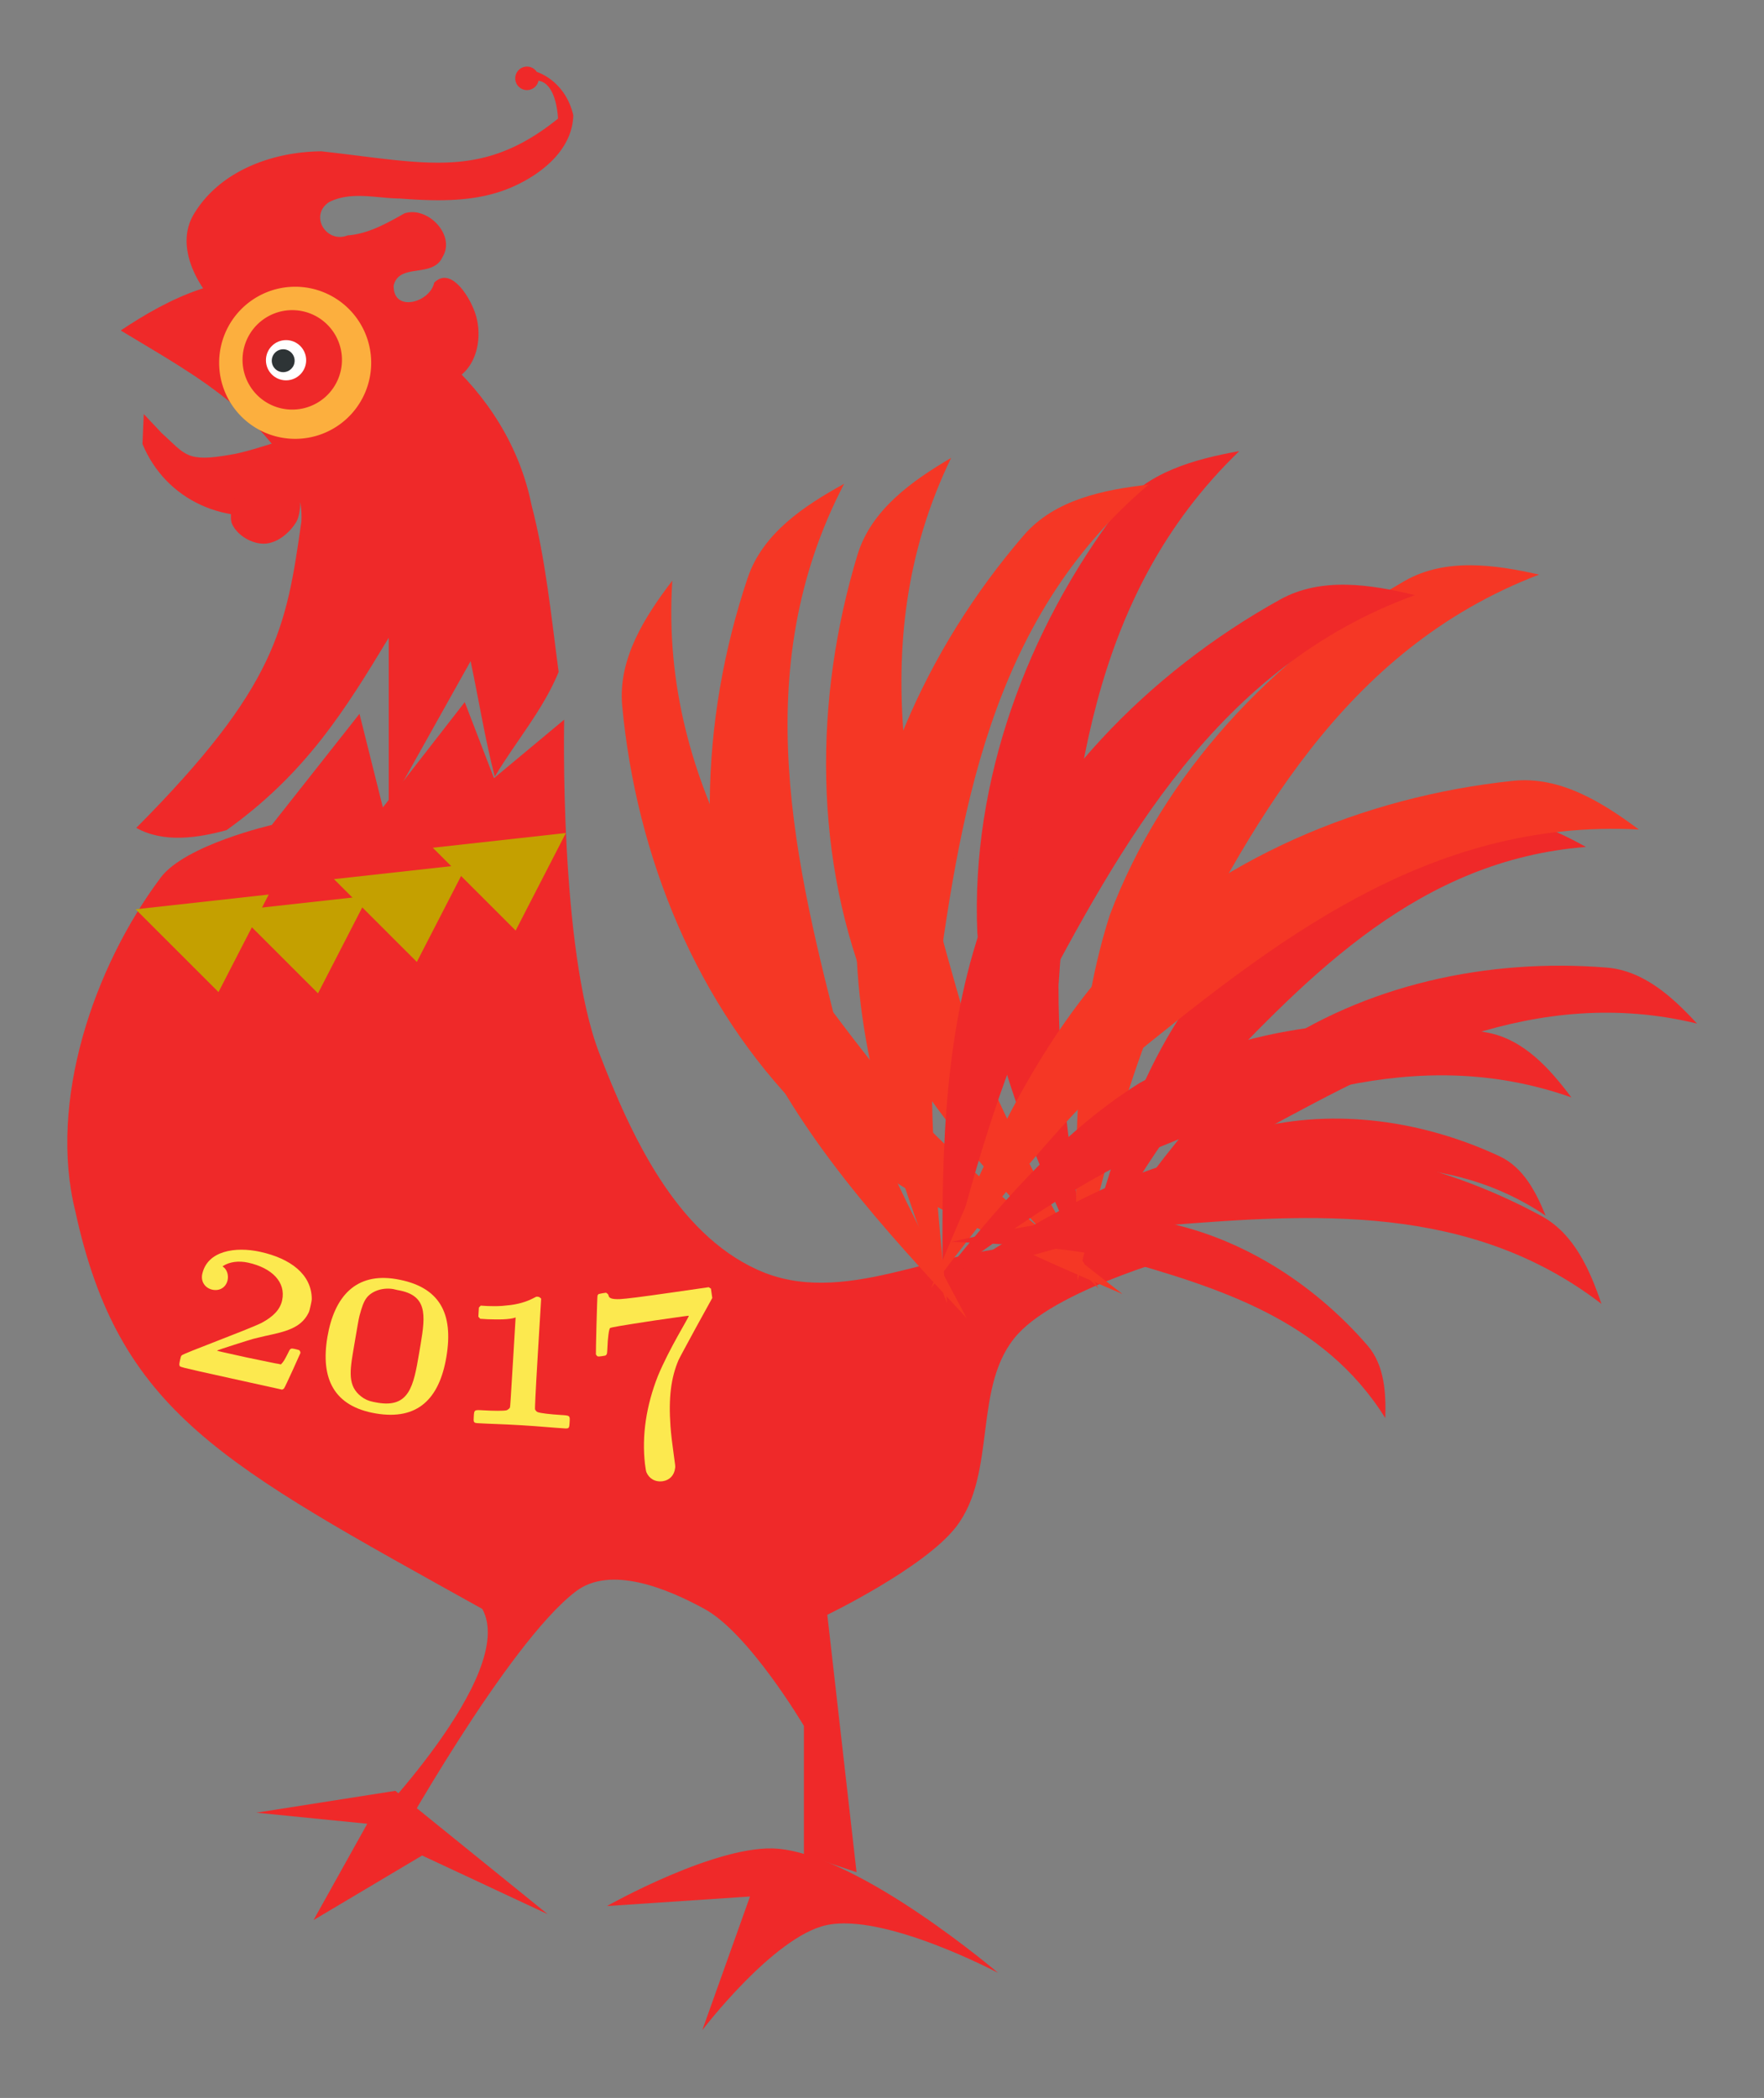 <?xml version="1.0" encoding="UTF-8" standalone="no"?>
<!-- Created with Inkscape (http://www.inkscape.org/) -->

<svg
   xmlns:dc="http://purl.org/dc/elements/1.1/"
   xmlns:cc="http://creativecommons.org/ns#"
   xmlns:rdf="http://www.w3.org/1999/02/22-rdf-syntax-ns#"
   xmlns:svg="http://www.w3.org/2000/svg"
   xmlns="http://www.w3.org/2000/svg"
   xmlns:sodipodi="http://sodipodi.sourceforge.net/DTD/sodipodi-0.dtd"
   xmlns:inkscape="http://www.inkscape.org/namespaces/inkscape"
   width="184.619mm"
   height="219.47mm"
   viewBox="0 0 654.162 777.648"
   id="svg2"
   version="1.1"
   inkscape:version="0.91 r13725"
   sodipodi:docname="cock.svg">
  <rect x="0" y="0" width="654.162" height="777.648" fill="#808080" stroke="none"/>
  <defs
     id="defs4">
    <inkscape:path-effect
       effect="skeletal"
       id="path-effect3351"
       is_visible="true"
       pattern="M 0,5 C 0,2.24 2.24,0 5,0 7.76,0 10,2.24 10,5 10,7.76 7.76,10 5,10 2.24,10 0,7.76 0,5 Z"
       copytype="single_stretched"
       prop_scale="1"
       scale_y_rel="false"
       spacing="0"
       normal_offset="0"
       tang_offset="0"
       prop_units="false"
       vertical_pattern="false"
       fuse_tolerance="0" />
    <inkscape:path-effect
       effect="skeletal"
       id="path-effect3347"
       is_visible="true"
       pattern="m 108.571,-37.857 c 0,-2.76 2.24,-5 5,-5 2.76,0 5,2.24 5,5 0,2.76 -2.24,5 -5,5 -2.76,0 -5,-2.24 -5,-5 z"
       copytype="single_stretched"
       prop_scale="1"
       scale_y_rel="false"
       spacing="0"
       normal_offset="0"
       tang_offset="0"
       prop_units="false"
       vertical_pattern="false"
       fuse_tolerance="0" />
    <inkscape:path-effect
       effect="spiro"
       id="path-effect3345"
       is_visible="true" />
    <inkscape:path-effect
       effect="powerstroke"
       id="path-effect3340"
       is_visible="true"
       offset_points="0,0.5"
       sort_points="true"
       interpolator_type="Linear"
       interpolator_beta="0.2"
       start_linecap_type="zerowidth"
       linejoin_type="round"
       miter_limit="4"
       end_linecap_type="zerowidth"
       cusp_linecap_type="round" />
    <inkscape:path-effect
       effect="spiro"
       id="path-effect3338"
       is_visible="true" />
  </defs>
  <sodipodi:namedview
     id="base"
     pagecolor="#ffffff"
     bordercolor="#666666"
     borderopacity="1.0"
     inkscape:pageopacity="0.0"
     inkscape:pageshadow="2"
     inkscape:zoom="0.49497475"
     inkscape:cx="236.89486"
     inkscape:cy="383.299"
     inkscape:document-units="px"
     inkscape:current-layer="layer2"
     showgrid="false"
     inkscape:window-width="1024"
     inkscape:window-height="547"
     inkscape:window-x="0"
     inkscape:window-y="24"
     inkscape:window-maximized="1"
     fit-margin-top="7"
     fit-margin-left="7"
     fit-margin-right="7"
     fit-margin-bottom="7" />
  <g
     inkscape:groupmode="layer"
     id="layer2"
     inkscape:label="Calque 2"
     style="display:inline"
     transform="translate(-53.117,-119.517)">
    <g
       id="g4977"
       transform="matrix(1.518,0,0,1.518,604.964,-278.723)">
      <g
         id="g4923">
        <g
           id="g4791">
          <g
             id="g4756">
            <path
               style="fill:#ef2929;fill-rule:evenodd;stroke:none;stroke-width:1px;stroke-linecap:butt;stroke-linejoin:miter;stroke-opacity:1"
               d="m -334.041,343.041 c 11.799,-7.894 26.257,-15.127 40.794,-11.337 27.961,4.251 53.811,25.557 59.536,53.855 3.499,13.385 4.817,27.192 6.651,40.868 -3.821,9.308 -10.498,16.988 -15.603,25.565 -2.422,-9.301 -3.9,-18.809 -5.908,-28.201 l -20,35.714 0,-41.429 c -10.604,17.521 -20.149,33.052 -39.638,46.985 -7.1,1.917 -15.317,3.179 -22.035,-0.563 34.396,-34.601 36.653,-48.849 40.338,-74.833 0.608,-11.813 -8.365,-21.202 -16.608,-28.452 -8.428,-7.122 -18.137,-12.464 -27.526,-18.173 z"
               id="path3421"
               inkscape:connector-curvature="0"
               sodipodi:nodetypes="ccccccccccccc" />
            <path
               style="fill:#ef2929;fill-rule:evenodd;stroke:none;stroke-width:1px;stroke-linecap:butt;stroke-linejoin:miter;stroke-opacity:1"
               d="m -328.417,363.443 -0.317,7.312 c 5.728,13.752 20.347,20.401 35.484,16.456 9.24,-4.145 8.094,-20.598 8.094,-20.598 0,0 -16.571,5.98 -22.048,6.759 -10.807,1.909 -10.937,0.044 -16.86,-5.302 z"
               id="path3450"
               inkscape:connector-curvature="0"
               sodipodi:nodetypes="ccccccc" />
            <path
               style="fill:#ef2929;fill-rule:evenodd;stroke:none;stroke-width:1px;stroke-linecap:butt;stroke-linejoin:miter;stroke-opacity:1"
               d="m -305.908,382.808 c 0,0 -2.013,5.324 -0.881,7.615 1.348,2.729 4.801,4.766 7.843,4.677 3.13,-0.092 6.146,-2.601 7.773,-5.276 1.432,-2.353 0.978,-8.206 0.978,-8.206 z"
               id="path3466"
               inkscape:connector-curvature="0"
               sodipodi:nodetypes="cssscc" />
            <path
               inkscape:connector-curvature="0"
               style="fill:#ef2929;fill-rule:evenodd;stroke:none;stroke-width:1px;stroke-linecap:butt;stroke-linejoin:miter;stroke-opacity:1"
               d="m -234.797,278.606 a 2.869,2.869 0 0 0 -2.868,2.868 2.869,2.869 0 0 0 2.868,2.87 2.869,2.869 0 0 0 2.809,-2.284 c 3.587,0.533 4.601,6.058 4.773,9.251 -18.591,14.989 -32.197,10.828 -57.794,7.983 -11.914,0.089 -24.887,4.748 -31.223,15.426 -3.957,6.706 -0.446,14.877 4.047,20.351 5.459,8.379 15.847,10.32 24.489,13.818 4.591,2.162 9.047,4.757 14.007,6.004 6.484,1.018 13.35,2.869 19.791,0.676 7.037,-2.343 8.704,-11.455 6.104,-17.653 -1.32,-3.413 -5.699,-10.543 -9.674,-6.534 -1.047,4.888 -10.059,7.337 -9.894,0.696 1.311,-5.646 9.56,-1.705 11.943,-6.992 3.275,-5.376 -3.702,-12.489 -9.305,-10.64 -4.329,2.428 -8.825,5.009 -13.904,5.382 -5.247,2.046 -9.474,-4.955 -4.44,-8.176 5.381,-2.653 11.5,-0.892 17.205,-0.828 9.247,0.685 18.95,0.977 27.625,-2.888 7.059,-3.12 14.54,-9.069 14.754,-17.435 -1.443,-6.319 -5.792,-9.505 -8.921,-10.605 a 2.869,2.869 0 0 0 -2.393,-1.289 z"
               id="path3474" />
            <path
               style="fill:#ef2929;fill-rule:evenodd;stroke:none;stroke-width:1px;stroke-linecap:butt;stroke-linejoin:miter;stroke-opacity:1"
               d="m -275.714,436.648 -21.429,27.143 c 0,0 -21.144,4.842 -27.143,12.857 -16.466,22 -27.481,54.76 -20.857,81.429 10.693,49.274 35.73,61.68 99.429,97.143 8.852,15.961 -28.857,54.286 -28.857,54.286 l 7.143,4.286 c 0,0 27.736,-50.062 44.571,-62.857 8.418,-6.398 22.154,-0.792 31.429,4.286 10.964,6.003 24.286,28.571 24.286,28.571 l 0,31.429 12.857,4.286 -7.143,-62.857 c 0,0 23.649,-11.416 31.429,-21.429 10.26,-13.204 3.85,-34.812 15.143,-47.143 10.647,-11.626 42.857,-20 42.857,-20 0,0 -26.662,-1.745 -40,-1.429 -22.93,0.544 -45.71,15.247 -66.571,5.714 -19.838,-9.065 -30.732,-32.503 -38.571,-52.857 -9.809,-25.469 -8.571,-81.429 -8.571,-81.429 L -242.857,452.362 -250,433.791 l -20,25.714 z"
               id="path3491"
               inkscape:connector-curvature="0"
               sodipodi:nodetypes="ccsccccssccccsscsssccccc" />
            <path
               style="fill:#ef2929;fill-rule:evenodd;stroke:none;stroke-width:1px;stroke-linecap:butt;stroke-linejoin:miter;stroke-opacity:1"
               d="m -300.918,704.974 33.961,-5.337 37.211,30.112 -30.67,-14.32 -26.522,15.768 13.123,-23.522 z"
               id="path3521"
               inkscape:connector-curvature="0"
               sodipodi:nodetypes="ccccccc" />
            <path
               inkscape:connector-curvature="0"
               id="path3523"
               d="m -215.278,727.776 c 0,0 27.282,-15.403 41.955,-13.985 20.431,1.975 53.609,30.301 53.609,30.301 0,0 -27.777,-14.76 -41.955,-11.654 -12.924,2.831 -30.301,25.639 -30.301,25.639 l 11.654,-32.632 z"
               style="fill:#ef2929;fill-rule:evenodd;stroke:none;stroke-width:1px;stroke-linecap:butt;stroke-linejoin:miter;stroke-opacity:1"
               sodipodi:nodetypes="cscsccc" />
            <circle
               style="opacity:1;fill:#ffffff;fill-opacity:1;fill-rule:nonzero;stroke:none;stroke-width:3.5;stroke-miterlimit:4;stroke-dasharray:none;stroke-opacity:1"
               id="path4447"
               cx="-293.657"
               cy="350.305"
               r="4.914" />
            <g
               id="g4731">
              <path
                 sodipodi:nodetypes="cccccc"
                 inkscape:connector-curvature="0"
                 id="path3573"
                 d="m -97.104,575.271 c -12.316,-27.16 -24.868,-55.103 -27.677,-85.129 -1.585,-37.125 12.148,-73.973 34.367,-103.364 6.996,-9.21 18.805,-12.319 29.639,-14.284 -37.091,35.715 -40.94,84.361 -44.169,130.44 -0.072,24.32 3.748,48.432 7.84,72.337 z"
                 style="fill:#ef2929;fill-rule:evenodd;stroke:none;stroke-width:1px;stroke-linecap:butt;stroke-linejoin:miter;stroke-opacity:1" />
              <path
                 style="fill:#f53725;fill-opacity:1;fill-rule:evenodd;stroke:none;stroke-width:1px;stroke-linecap:butt;stroke-linejoin:miter;stroke-opacity:1"
                 d="m -100.282,575.073 c -0.712,-29.814 -1.337,-60.44 7.822,-89.173 13.061,-34.788 40.111,-63.33 72.055,-81.69 10.04,-5.74 22.125,-3.983 32.865,-1.555 -48.105,18.363 -70.673,61.63 -91.666,102.776 -9.578,22.355 -15.493,46.04 -21.075,69.641 z"
                 id="path3578"
                 inkscape:connector-curvature="0"
                 sodipodi:nodetypes="cccccc" />
              <path
                 inkscape:transform-center-y="-52.820207"
                 inkscape:transform-center-x="-64.783821"
                 sodipodi:nodetypes="cccccc"
                 inkscape:connector-curvature="0"
                 id="path3580"
                 d="m -99.779,574.343 c 6.111,-22.695 12.47,-45.984 25.801,-65.66 17.631,-23.383 44.444,-38.924 72.685,-45.678 8.87,-2.1 17.612,1.924 25.189,6.154 -40.458,3.152 -67.166,30.823 -92.211,57.243 -12.226,14.762 -21.979,31.346 -31.463,47.941 z"
                 style="fill:#ef2929;fill-rule:evenodd;stroke:none;stroke-width:1px;stroke-linecap:butt;stroke-linejoin:miter;stroke-opacity:1" />
              <path
                 style="fill:#ef2929;fill-opacity:1;fill-rule:evenodd;stroke:none;stroke-width:1px;stroke-linecap:butt;stroke-linejoin:miter;stroke-opacity:1"
                 d="m -99.175,573.868 c 12.856,-19.675 26.133,-39.838 44.915,-54.402 24.021,-16.752 54.334,-23.199 83.276,-20.849 9.083,0.759 16.144,7.298 22.032,13.672 -39.436,-9.567 -73.417,8.442 -105.428,25.778 -16.205,10.235 -30.626,22.971 -44.794,35.8 z"
                 id="path3590"
                 inkscape:connector-curvature="0"
                 sodipodi:nodetypes="cccccc"
                 inkscape:transform-center-x="-76.639661"
                 inkscape:transform-center-y="-34.86153" />
              <path
                 sodipodi:nodetypes="cccccc"
                 inkscape:connector-curvature="0"
                 id="path4497"
                 d="M -95.178,576.988 C -116.123,555.759 -137.56,533.877 -150.574,506.673 c -14.319,-34.289 -14.17,-73.613 -3.479,-108.872 3.381,-11.06 13.388,-18.06 22.874,-23.649 -22.46,46.334 -9.257,93.313 3.64,137.667 8.339,22.846 20.257,44.152 32.36,65.168 z"
                 style="fill:#f53725;fill-opacity:1;fill-rule:evenodd;stroke:none;stroke-width:1px;stroke-linecap:butt;stroke-linejoin:miter;stroke-opacity:1" />
              <path
                 style="fill:#f53725;fill-opacity:1;fill-rule:evenodd;stroke:none;stroke-width:1px;stroke-linecap:butt;stroke-linejoin:miter;stroke-opacity:1"
                 d="m -89.327,578.326 c -27.413,-11.742 -55.529,-23.903 -77.856,-44.174 -26.213,-26.337 -40.932,-62.803 -44.356,-99.487 -1.048,-11.518 5.572,-21.779 12.244,-30.538 -3.29,51.386 26.685,89.894 55.385,126.088 16.353,18.002 35.437,33.225 54.584,48.111 z"
                 id="path4499"
                 inkscape:connector-curvature="0"
                 sodipodi:nodetypes="cccccc" />
              <path
                 inkscape:transform-center-y="-11.290361"
                 inkscape:transform-center-x="-57.459172"
                 sodipodi:nodetypes="cccccc"
                 inkscape:connector-curvature="0"
                 id="path4501"
                 d="m -100.321,562.785 c 13.343,-9.818 27.084,-19.855 43.078,-24.837 19.993,-5.133 41.599,-1.911 60.128,6.782 5.81,2.742 8.859,8.802 11.173,14.463 -23.677,-16.047 -50.557,-12.541 -75.97,-8.993 -13.225,2.76 -25.889,7.61 -38.409,12.585 z"
                 style="fill:#ef2929;fill-opacity:1;fill-rule:evenodd;stroke:none;stroke-width:1px;stroke-linecap:butt;stroke-linejoin:miter;stroke-opacity:1" />
            </g>
            <circle
               style="opacity:1;fill:#2e3436;fill-opacity:1;fill-rule:nonzero;stroke:none;stroke-width:3.5;stroke-miterlimit:4;stroke-dasharray:none;stroke-opacity:1"
               id="path4650"
               cx="-294.35"
               cy="350.426"
               r="2.793" />
            <g
               id="g4740"
               transform="matrix(0.914,0.405,-0.405,0.914,188.509,91.822)">
              <path
                 style="fill:#ef2929;fill-rule:evenodd;stroke:none;stroke-width:1px;stroke-linecap:butt;stroke-linejoin:miter;stroke-opacity:1"
                 d="m -97.104,575.271 c -12.316,-27.16 -24.868,-55.103 -27.677,-85.129 -1.585,-37.125 12.148,-73.973 34.367,-103.364 6.996,-9.21 18.805,-12.319 29.639,-14.284 -37.091,35.715 -40.94,84.361 -44.169,130.44 -0.072,24.32 3.748,48.432 7.84,72.337 z"
                 id="path4742"
                 inkscape:connector-curvature="0"
                 sodipodi:nodetypes="cccccc" />
              <path
                 sodipodi:nodetypes="cccccc"
                 inkscape:connector-curvature="0"
                 id="path4744"
                 d="m -100.282,575.073 c -0.712,-29.814 -1.337,-60.44 7.822,-89.173 13.061,-34.788 40.111,-63.33 72.055,-81.69 10.04,-5.74 22.125,-3.983 32.865,-1.555 -48.105,18.363 -70.673,61.63 -91.666,102.776 -9.578,22.355 -15.493,46.04 -21.075,69.641 z"
                 style="fill:#f53725;fill-opacity:1;fill-rule:evenodd;stroke:none;stroke-width:1px;stroke-linecap:butt;stroke-linejoin:miter;stroke-opacity:1" />
              <path
                 style="fill:#ef2929;fill-rule:evenodd;stroke:none;stroke-width:1px;stroke-linecap:butt;stroke-linejoin:miter;stroke-opacity:1"
                 d="m -99.779,574.343 c 6.111,-22.695 12.47,-45.984 25.801,-65.66 17.631,-23.383 44.444,-38.924 72.685,-45.678 8.87,-2.1 17.612,1.924 25.189,6.154 -40.458,3.152 -67.166,30.823 -92.211,57.243 -12.226,14.762 -21.979,31.346 -31.463,47.941 z"
                 id="path4746"
                 inkscape:connector-curvature="0"
                 sodipodi:nodetypes="cccccc"
                 inkscape:transform-center-x="-64.783821"
                 inkscape:transform-center-y="-52.820207" />
              <path
                 inkscape:transform-center-y="-34.86153"
                 inkscape:transform-center-x="-76.639661"
                 sodipodi:nodetypes="cccccc"
                 inkscape:connector-curvature="0"
                 id="path4748"
                 d="m -99.175,573.868 c 12.856,-19.675 26.133,-39.838 44.915,-54.402 24.021,-16.752 54.334,-23.199 83.276,-20.849 9.083,0.759 16.144,7.298 22.032,13.672 -39.436,-9.567 -73.417,8.442 -105.428,25.778 -16.205,10.235 -30.626,22.971 -44.794,35.8 z"
                 style="fill:#ef2929;fill-opacity:1;fill-rule:evenodd;stroke:none;stroke-width:1px;stroke-linecap:butt;stroke-linejoin:miter;stroke-opacity:1" />
              <path
                 style="fill:#f53725;fill-opacity:1;fill-rule:evenodd;stroke:none;stroke-width:1px;stroke-linecap:butt;stroke-linejoin:miter;stroke-opacity:1"
                 d="M -95.178,576.988 C -116.123,555.759 -137.56,533.877 -150.574,506.673 c -14.319,-34.289 -14.17,-73.613 -3.479,-108.872 3.381,-11.06 13.388,-18.06 22.874,-23.649 -22.46,46.334 -9.257,93.313 3.64,137.667 8.339,22.846 20.257,44.152 32.36,65.168 z"
                 id="path4750"
                 inkscape:connector-curvature="0"
                 sodipodi:nodetypes="cccccc" />
              <path
                 sodipodi:nodetypes="cccccc"
                 inkscape:connector-curvature="0"
                 id="path4752"
                 d="m -89.327,578.326 c -27.413,-11.742 -55.529,-23.903 -77.856,-44.174 -26.213,-26.337 -40.932,-62.803 -44.356,-99.487 -1.048,-11.518 5.572,-21.779 12.244,-30.538 -3.29,51.386 26.685,89.894 55.385,126.088 16.353,18.002 35.437,33.225 54.584,48.111 z"
                 style="fill:#f53725;fill-opacity:1;fill-rule:evenodd;stroke:none;stroke-width:1px;stroke-linecap:butt;stroke-linejoin:miter;stroke-opacity:1" />
              <path
                 style="fill:#ef2929;fill-opacity:1;fill-rule:evenodd;stroke:none;stroke-width:1px;stroke-linecap:butt;stroke-linejoin:miter;stroke-opacity:1"
                 d="m -100.321,562.785 c 13.343,-9.818 27.084,-19.855 43.078,-24.837 19.993,-5.133 41.599,-1.911 60.128,6.782 5.81,2.742 8.859,8.802 11.173,14.463 -23.677,-16.047 -50.557,-12.541 -75.97,-8.993 -13.225,2.76 -25.889,7.61 -38.409,12.585 z"
                 id="path4754"
                 inkscape:connector-curvature="0"
                 sodipodi:nodetypes="cccccc"
                 inkscape:transform-center-x="-57.459172"
                 inkscape:transform-center-y="-11.290361" />
            </g>
          </g>
          <path
             inkscape:connector-curvature="0"
             id="path4785"
             d="m -291.429,332.361 a 18.571,18.571 0 0 0 -18.57,18.572 18.571,18.571 0 0 0 18.57,18.572 18.571,18.571 0 0 0 18.572,-18.572 18.571,18.571 0 0 0 -18.572,-18.572 z m -0.713,5.715 a 12.143,12.143 0 0 1 12.143,12.143 12.143,12.143 0 0 1 -12.143,12.143 12.143,12.143 0 0 1 -12.143,-12.143 12.143,12.143 0 0 1 12.143,-12.143 z"
             style="opacity:1;fill:#fcaf3e;fill-opacity:1;fill-rule:nonzero;stroke:none;stroke-width:3.5;stroke-miterlimit:4;stroke-dasharray:none;stroke-opacity:1" />
        </g>
        <g
           id="g4831"
           transform="matrix(-0.876,0.097,0.124,0.685,-905.165,306.307)"
           style="fill:#c4a000;fill-opacity:1">
          <path
             id="path4820"
             d="m -710,368.076 -18.558,-32.143 37.115,0 z"
             inkscape:transform-center-y="5.3571429"
             style="opacity:1;fill:#c4a000;fill-opacity:1;fill-rule:nonzero;stroke:none;stroke-width:3.5;stroke-miterlimit:4;stroke-dasharray:none;stroke-opacity:1"
             inkscape:connector-curvature="0" />
          <path
             inkscape:connector-curvature="0"
             style="opacity:1;fill:#c4a000;fill-opacity:1;fill-rule:nonzero;stroke:none;stroke-width:3.5;stroke-miterlimit:4;stroke-dasharray:none;stroke-opacity:1"
             inkscape:transform-center-y="5.3571429"
             d="m -681.429,375.219 -18.558,-32.143 37.115,0 z"
             id="path4825" />
          <path
             id="path4827"
             d="m -652.857,382.362 -18.558,-32.143 37.115,0 z"
             inkscape:transform-center-y="5.3571429"
             style="opacity:1;fill:#c4a000;fill-opacity:1;fill-rule:nonzero;stroke:none;stroke-width:3.5;stroke-miterlimit:4;stroke-dasharray:none;stroke-opacity:1"
             inkscape:connector-curvature="0" />
          <path
             inkscape:connector-curvature="0"
             style="opacity:1;fill:#c4a000;fill-opacity:1;fill-rule:nonzero;stroke:none;stroke-width:3.5;stroke-miterlimit:4;stroke-dasharray:none;stroke-opacity:1"
             inkscape:transform-center-y="5.3571429"
             d="m -625.714,378.077 -18.558,-32.143 37.115,0 z"
             id="path4829" />
        </g>
      </g>
      <g
         transform="translate(411.429,-35.714)"
         id="text4958"
         style="font-style:normal;font-variant:normal;font-weight:normal;font-stretch:normal;font-size:70px;line-height:125%;font-family:MathJax_Caligraphic;-inkscape-font-specification:'MathJax_Caligraphic, Normal';text-align:start;letter-spacing:0px;word-spacing:0px;writing-mode:lr-tb;text-anchor:start;fill:#fce94f;fill-opacity:1;stroke:none;stroke-width:1px;stroke-linecap:butt;stroke-linejoin:miter;stroke-opacity:1">
        <path
           inkscape:connector-curvature="0"
           id="path4969"
           style="fill:#fce94f"
           d="m -725.552,609.14 c -0.407,1.846 0.674,3.446 2.451,3.838 1.777,0.392 3.347,-0.552 3.739,-2.329 0.256,-1.162 -0.103,-2.46 -0.954,-3.149 -0.312,-0.212 -0.312,-0.212 -0.145,-0.319 1.585,-1.012 3.802,-1.312 6.126,-0.8 5.81,1.281 9.271,4.768 8.291,9.212 -0.497,2.256 -2.165,3.967 -5.01,5.49 -3.619,1.782 -19.288,7.502 -19.53,7.951 -0.167,0.107 -0.272,0.585 -0.393,1.132 -0.121,0.547 -0.241,1.094 -0.135,1.261 0.115,0.455 -0.842,0.244 12.692,3.229 l 12.373,2.729 c 0.167,-0.107 0.47,-0.183 0.516,-0.388 0.167,-0.107 3.942,-8.449 3.972,-8.586 -0.153,-0.607 -0.069,-0.66 -1.231,-0.917 -1.23,-0.271 -1.23,-0.271 -1.904,1.157 -0.757,1.482 -0.999,1.93 -1.643,2.577 l -0.615,-0.136 c -0.357,-0.007 -3.843,-0.776 -7.891,-1.597 -5.947,-1.312 -7.109,-1.568 -7.094,-1.636 0.03,-0.137 8.196,-2.709 8.803,-2.861 0.387,-0.13 1.738,-0.405 2.952,-0.711 4.744,-1.033 8.645,-1.821 10.545,-5.56 0.227,-0.38 0.378,-1.064 0.544,-1.815 0.136,-0.615 0.271,-1.23 0.293,-1.656 -0.033,-6.028 -5.202,-9.892 -12.584,-11.52 -6.084,-1.342 -12.915,-0.268 -14.167,5.406 z" />
        <path
           inkscape:connector-curvature="0"
           id="path4971"
           style="fill:#fce94f"
           d="m -678.175,610.393 c -9.801,-1.659 -15.12,4.185 -16.803,14.124 -1.729,10.215 1.603,16.955 11.818,18.684 10.215,1.729 15.51,-3.551 17.239,-13.766 1.811,-10.698 -1.625,-17.243 -12.254,-19.042 z m 5.967,15.919 -0.245,1.449 -0.14,0.828 c -1.343,7.937 -2.393,13.297 -10.123,11.989 -1.587,-0.269 -2.335,-0.466 -3.369,-1.067 -3.78,-2.415 -3.553,-5.855 -2.665,-11.1 l 0.561,-3.313 c 0.421,-2.485 0.853,-5.038 1.039,-5.717 0.569,-2.105 0.998,-3.381 1.645,-4.265 1.132,-1.654 3.805,-2.764 6.634,-2.285 0.276,0.047 0.609,0.174 1.093,0.256 7.178,1.215 6.809,5.909 5.571,13.225 z" />
        <path
           inkscape:connector-curvature="0"
           id="path4973"
           style="fill:#fce94f"
           d="m -657.971,617.334 -0.134,2.236 0.46,0.518 1.817,0.109 c 2.659,0.09 5.323,0.109 6.828,-0.431 l -0.655,10.9 c -0.545,9.084 -0.659,10.97 -0.737,11.106 -0.157,0.271 -0.523,0.53 -0.811,0.653 -0.711,0.168 -3.095,0.165 -5.681,0.01 -2.236,-0.134 -2.236,-0.134 -2.332,1.473 -0.084,1.397 -0.097,1.607 0.952,1.67 3.074,0.185 5.878,0.213 10.629,0.498 4.751,0.285 7.608,0.597 10.682,0.782 1.048,0.063 1.061,-0.147 1.145,-1.544 0.097,-1.607 0.097,-1.607 -2.139,-1.741 -2.585,-0.155 -4.953,-0.438 -5.639,-0.689 -0.275,-0.087 -0.538,-0.383 -0.661,-0.671 -0.066,-0.074 0.07,-3.502 0.674,-13.564 l 0.81,-13.486 c -0.267,-0.226 -0.394,-0.444 -0.883,-0.474 -0.349,-0.021 -0.423,0.045 -1.003,0.36 -1.81,0.943 -4.022,1.582 -6.558,1.78 -1.484,0.191 -2.606,0.194 -4.637,0.142 l -1.677,-0.101 -0.449,0.464 z" />
        <path
           inkscape:connector-curvature="0"
           id="path4975"
           style="fill:#fce94f"
           d="m -627.911,629.211 c 0.762,-0.11 0.901,-0.13 1.019,-0.288 0.247,-0.248 0.237,-0.317 0.315,-1.743 0.077,-2.416 0.391,-4.653 0.648,-4.832 0.257,-0.178 2.811,-0.617 10.838,-1.843 7.136,-1.027 8.453,-1.217 8.394,-1.137 0.05,0.346 -4.734,7.895 -7.568,14.738 -2.843,7.269 -3.925,14.497 -3.135,21.456 0.189,1.316 0.239,1.663 0.358,1.999 0.645,1.534 2.121,2.453 3.992,2.184 1.663,-0.239 2.83,-1.468 3.006,-3.191 0.099,-0.297 0.019,-0.851 -0.26,-2.791 -0.359,-2.494 -0.768,-5.83 -0.869,-7.513 -0.492,-6.86 0.136,-11.83 1.993,-16.128 0.158,-0.376 2.114,-3.982 4.239,-7.894 l 3.982,-7.221 -0.329,-2.286 -0.545,-0.346 -8.453,1.217 c -8.591,1.237 -11.442,1.576 -13.264,1.697 -1.831,0.051 -2.643,-0.185 -2.743,-0.878 -0.05,-0.346 -0.357,-0.514 -0.595,-0.692 l -0.831,0.12 c -0.554,0.08 -0.891,0.199 -1.029,0.219 l -0.237,0.317 c -0.109,0.228 -0.45,14.068 -0.401,14.414 0.357,0.514 0.298,0.594 1.475,0.424 z" />
      </g>
    </g>
  </g>
</svg>
